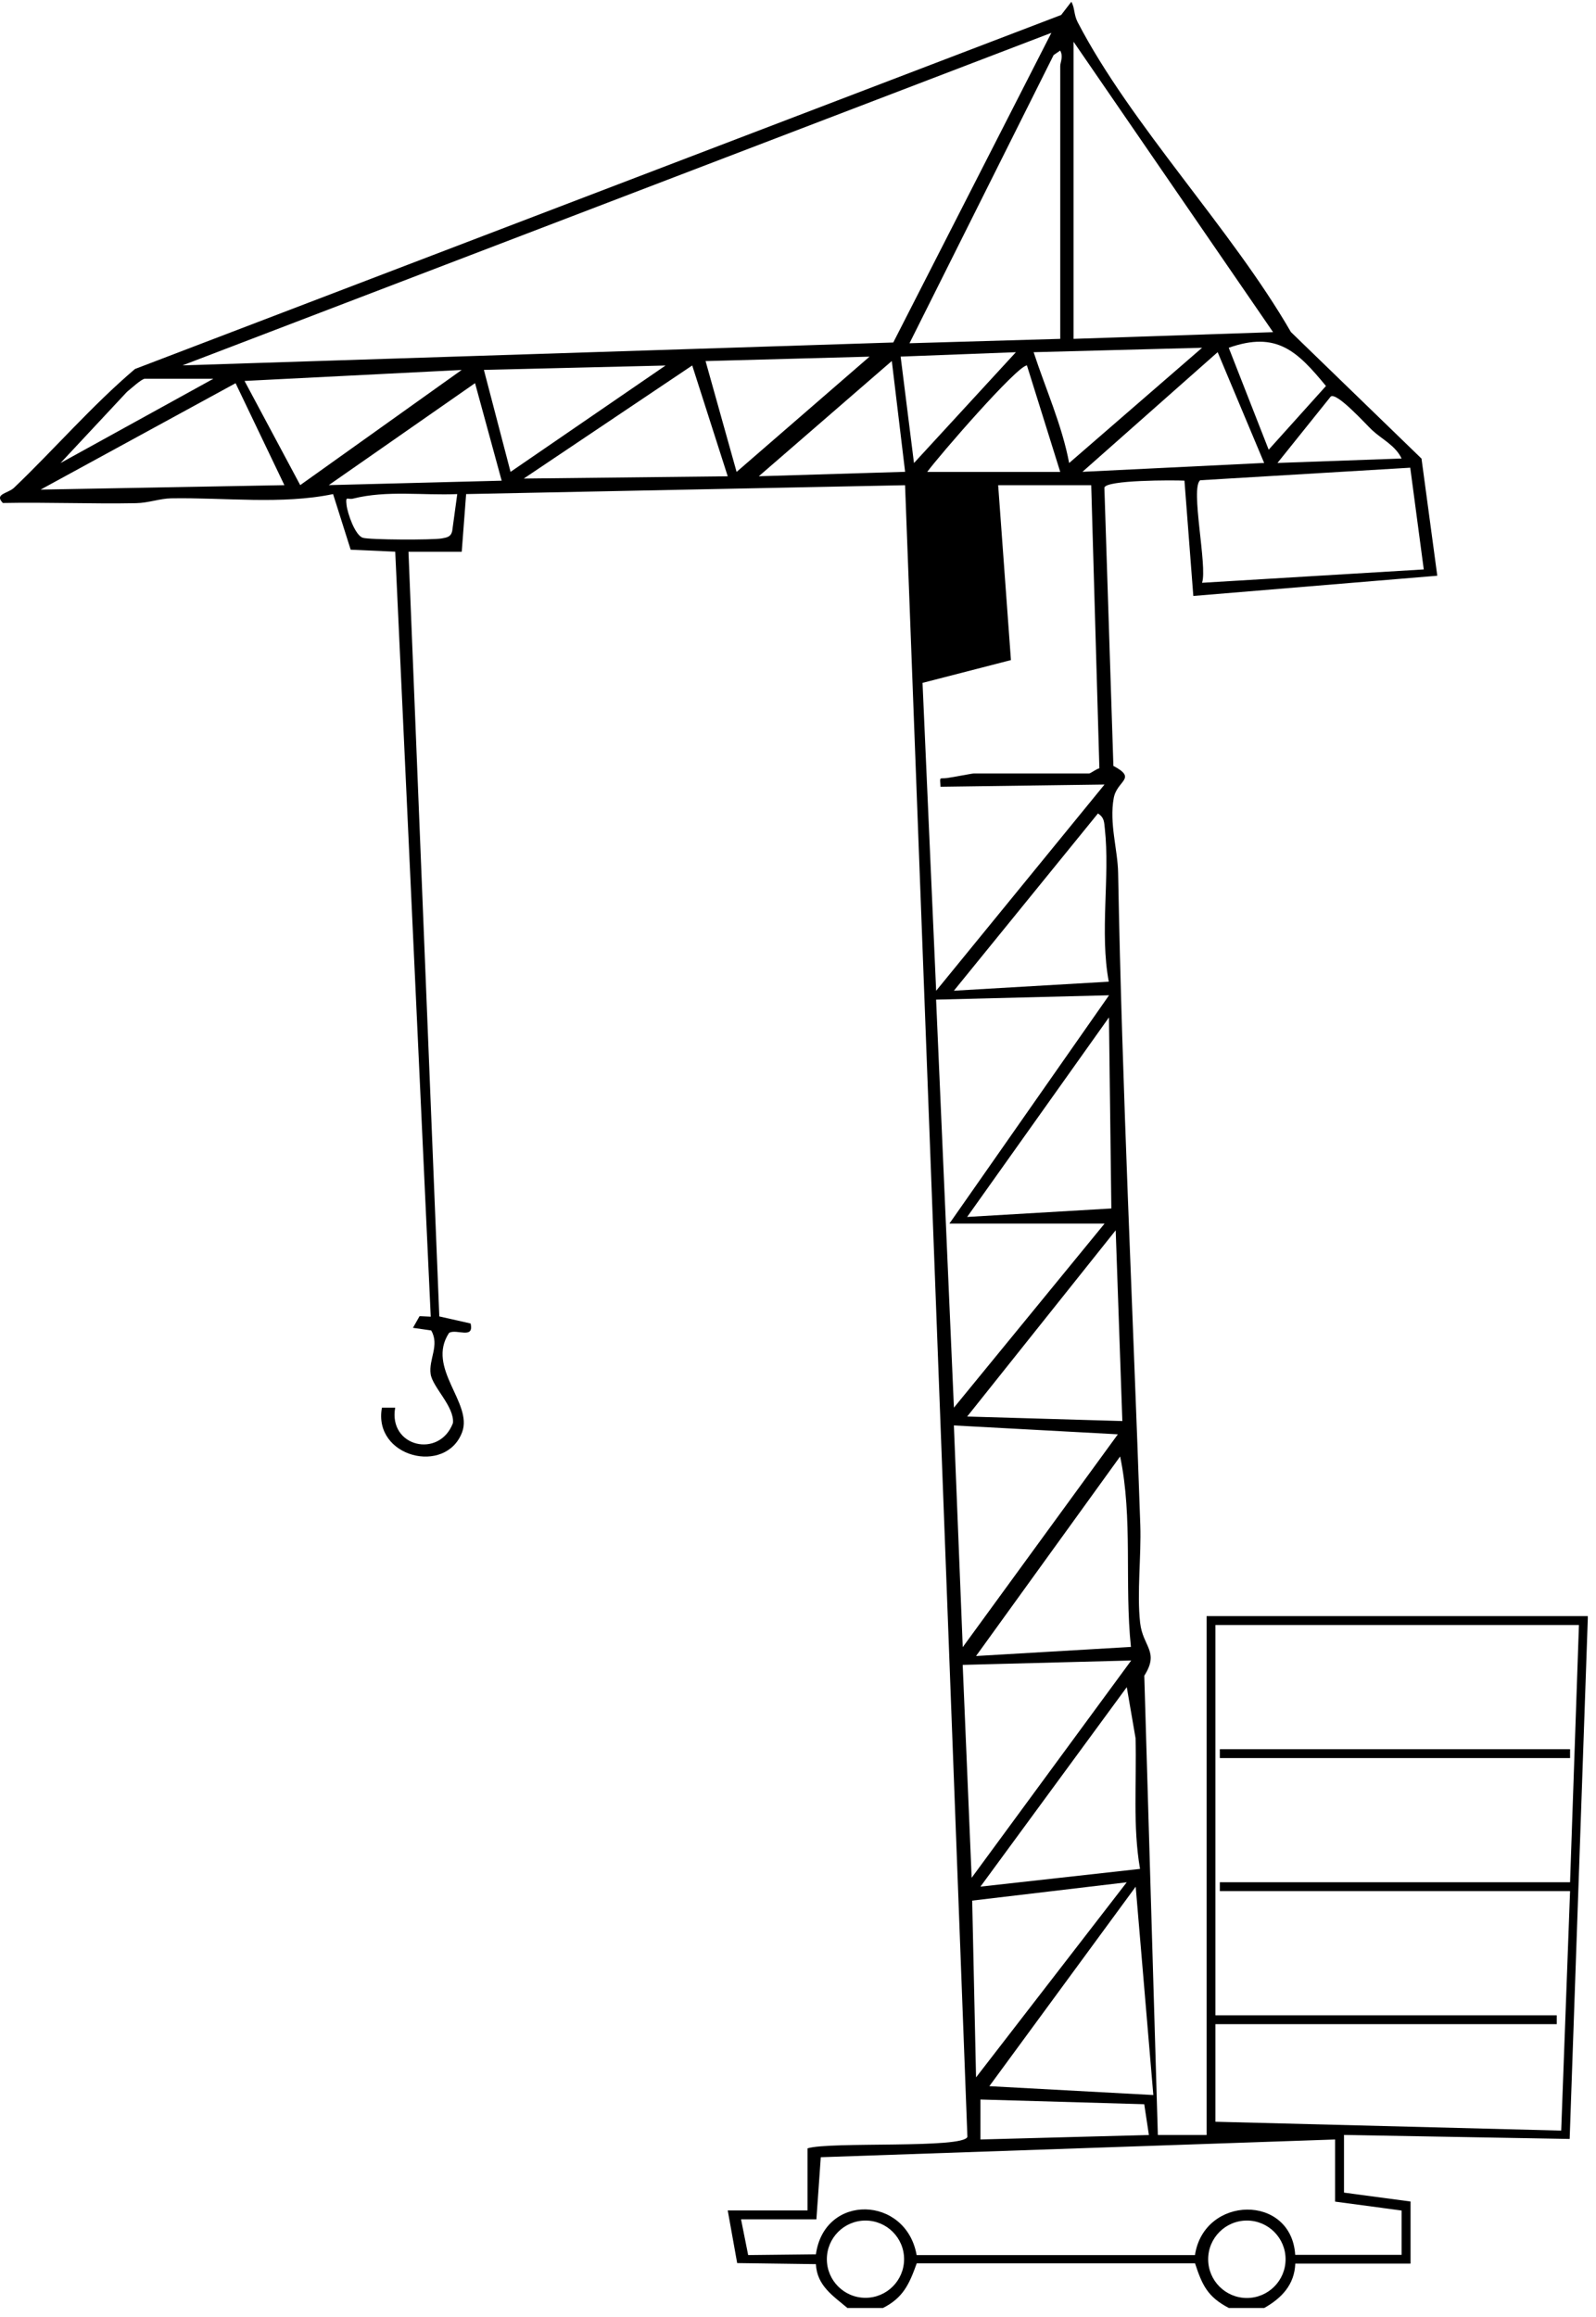 <?xml version="1.0" encoding="UTF-8"?> <svg xmlns="http://www.w3.org/2000/svg" width="144" height="209" viewBox="0 0 144 209" fill="none"><g clip-path="url(#clip0_610_979)"><path d="M76.46 208.162C75.136 207.046 73.708 206.134 73.616 204.206L66.512 204.11L65.66 199.362H72.86V193.762C74.852 193.13 86.988 193.814 87.284 192.718L81.66 43.762L42.056 44.562L41.66 49.766H36.856L39.636 118.73L42.46 119.366C42.8 120.838 41.172 119.81 40.516 120.218C38.424 123.382 42.684 126.534 41.696 129.17C40.232 133.078 33.636 131.434 34.46 126.962H35.656C35.024 130.498 39.648 131.578 40.868 128.346C41.012 126.862 39.028 125.114 38.856 123.93C38.66 122.598 39.684 121.334 38.904 119.994L37.26 119.758L37.856 118.706L38.864 118.754L35.66 49.758L31.64 49.578L30.052 44.562C25.424 45.526 20.28 44.862 15.44 44.946C14.396 44.966 13.416 45.358 12.276 45.382C8.276 45.458 4.26 45.286 0.26 45.366C-0.548 44.538 0.716 44.518 1.268 43.99C4.948 40.47 8.288 36.59 12.176 33.282L95.744 1.35L96.66 0.162C96.984 0.702 96.876 1.31 97.228 1.99C102.028 11.25 111.156 20.714 116.472 29.946L128.256 41.362L129.68 51.926L107.668 53.75L106.868 43.35C105.904 43.302 99.764 43.278 99.644 43.986L100.456 69.078C102.64 70.238 100.784 70.374 100.488 71.974C100.068 74.25 100.848 76.638 100.884 78.738C101.24 98.214 102.212 117.97 102.884 137.538C102.98 140.35 102.568 143.65 102.868 146.354C103.112 148.538 104.636 148.946 103.244 151.134L104.468 192.558H108.868V145.758H143.268L141.624 192.914L121.264 192.554V197.754L127.268 198.558V204.158H116.868C116.796 206.066 115.628 207.278 114.068 208.158H110.868C108.964 207.158 108.472 206.118 107.824 204.134H82.712C82.044 206.002 81.488 207.242 79.668 208.158H76.468L76.46 208.162ZM94.86 2.962L16.464 32.954L80.596 30.89L94.86 2.962ZM96.86 3.762V30.562L114.864 29.958L96.86 3.762ZM95.66 30.562V5.962C95.66 5.61 95.96 5.114 95.656 4.562L95.064 4.966L82.06 30.958L95.66 30.562ZM114.468 40.558L119.636 34.814C117.064 31.69 115.196 29.834 110.864 31.366L114.468 40.562V40.558ZM108.46 31.366L93.26 31.766C94.34 35.074 95.828 38.362 96.464 41.762L108.46 31.366ZM91.66 31.766L81.26 32.162L82.464 41.762L91.66 31.766ZM114.06 41.758L109.864 31.762L97.664 42.554L114.06 41.754V41.758ZM78.46 32.166L63.66 32.566L66.46 42.562L78.456 32.166H78.46ZM80.46 32.562L68.464 42.954L81.664 42.554L80.464 32.558L80.46 32.562ZM60.06 32.966L43.66 33.362L46.064 42.558L60.056 32.962L60.06 32.966ZM65.66 42.958L62.456 32.962L47.256 43.162L65.66 42.958ZM83.66 42.562H95.66L92.656 32.958C91.772 32.974 84.668 41.174 83.66 42.562ZM41.66 33.366L22.064 34.358L27.088 43.754L41.66 33.362V33.366ZM19.26 34.162H13.06C12.788 34.162 11.776 35.082 11.448 35.35L5.46 41.762L19.256 34.158L19.26 34.162ZM21.256 34.562L3.664 44.158L25.66 43.758L21.256 34.562ZM42.86 34.558L29.664 43.754L45.264 43.354L42.86 34.554V34.558ZM123.812 38.806C123.244 38.278 120.632 35.362 120.068 35.762L115.26 41.754L126.46 41.354C125.908 40.182 124.684 39.618 123.812 38.806ZM127.24 42.182L108.292 43.314C107.372 43.97 108.96 51.094 108.456 52.562L128.46 51.358L127.24 42.182ZM98.46 43.762H90.06L91.212 59.534L83.236 61.59L84.464 89.358L99.656 70.758L84.86 70.958C84.788 69.97 84.752 70.266 85.46 70.17C86.02 70.094 87.692 69.762 87.856 69.762H98.256C98.4 69.762 98.904 69.354 99.192 69.294L98.456 43.762H98.46ZM41.26 44.562C38.152 44.698 34.908 44.202 31.86 44.97C31.348 45.098 31.168 44.654 31.268 45.546C31.352 46.294 32.024 48.254 32.724 48.498C33.308 48.698 39.072 48.71 39.86 48.562C40.316 48.478 40.676 48.43 40.8 47.902L41.256 44.562H41.26ZM100.04 88.538C99.208 84.078 100.16 79.074 99.684 74.738C99.616 74.134 99.644 73.746 99.064 73.366L86.064 89.354L100.04 88.538ZM100.06 89.766L84.46 90.158L86.068 126.958L99.66 110.358H85.66L100.064 89.766H100.06ZM87.26 109.758L100.272 108.994L100.056 91.762L87.26 109.758ZM101.264 128.162L100.664 110.962L87.264 127.758L101.264 128.166V128.162ZM100.86 129.362L86.064 128.562L86.864 148.558L100.86 129.362ZM102.04 148.542C101.444 142.854 102.228 136.906 101.064 131.362L88.064 149.358L102.04 148.538V148.542ZM142.46 146.562H109.66V181.762H140.46V182.562H109.66V191.362L140.86 192.162L141.66 170.562H110.06V169.762H141.66L142.46 146.562ZM102.06 149.762L86.86 150.158L87.668 169.358L102.064 149.762H102.06ZM102.86 168.558C102.192 164.718 102.564 160.69 102.456 156.766L101.664 152.166L88.46 170.158L102.86 168.558ZM101.66 169.766L87.716 171.418L88.064 187.362L101.66 169.766ZM104.06 188.958L102.468 170.162L89.264 188.154L104.064 188.954L104.06 188.958ZM103.24 189.782L88.46 189.358V192.962L103.66 192.558L103.24 189.782ZM120.46 192.962L74.056 194.562L73.66 200.162H66.86L67.504 203.386L73.616 203.318C74.392 197.786 81.756 198.026 82.704 203.39H107.816C108.64 197.986 116.516 197.858 116.86 203.366H126.46V199.37L120.46 198.566V192.966V192.962ZM81.572 203.758C81.572 201.834 80.012 200.274 78.088 200.274C76.164 200.274 74.604 201.834 74.604 203.758C74.604 205.682 76.164 207.242 78.088 207.242C80.012 207.242 81.572 205.682 81.572 203.758ZM115.992 203.766C115.992 201.838 114.428 200.274 112.5 200.274C110.572 200.274 109.008 201.838 109.008 203.766C109.008 205.694 110.572 207.258 112.5 207.258C114.428 207.258 115.992 205.694 115.992 203.766Z" fill="black"></path><path d="M141.66 157.762H110.06V158.562H141.66V157.762Z" fill="black"></path></g><defs><clipPath id="clip0_610_979"><rect width="143.26" height="208" fill="white" transform="translate(0 0.162)"></rect></clipPath></defs></svg> 